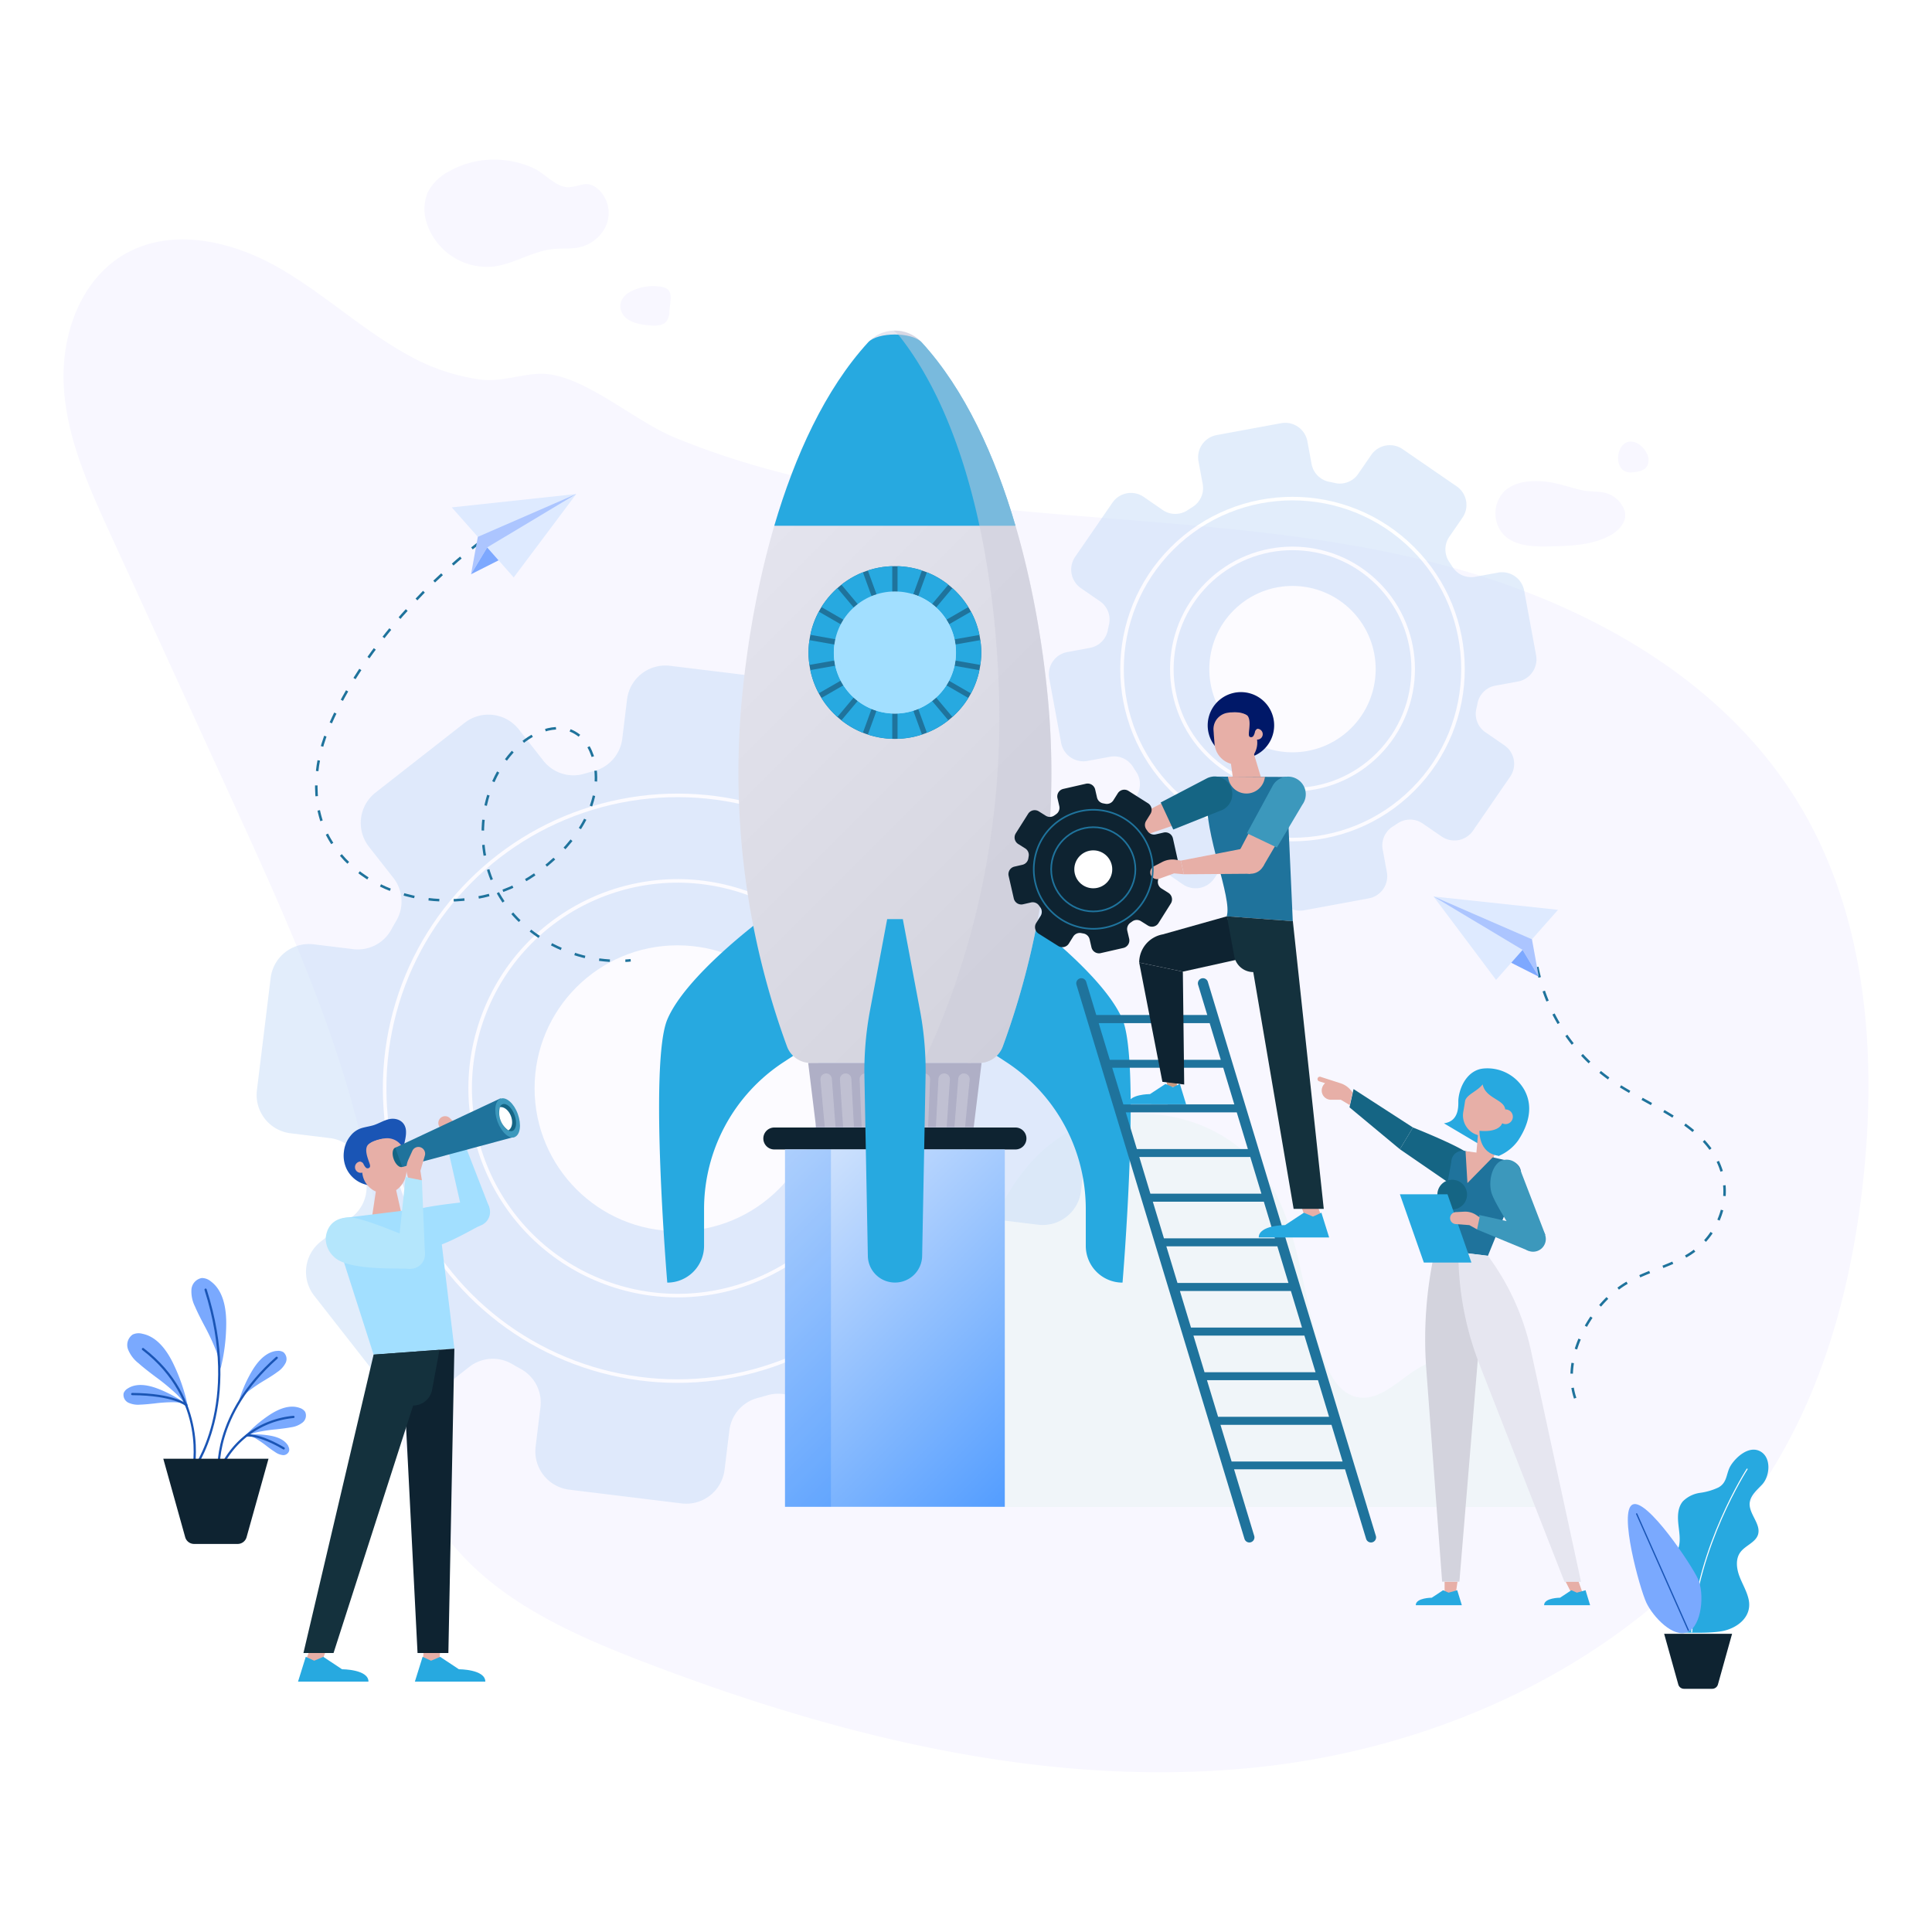 <svg xmlns="http://www.w3.org/2000/svg" xmlns:xlink="http://www.w3.org/1999/xlink" viewBox="0 0 500 500"><defs><style>.cls-1{isolation:isolate;}.cls-2{fill:#fff;}.cls-3{fill:#f8f7ff;}.cls-4{fill:#f0f5f9;}.cls-13,.cls-5{opacity:0.5;}.cls-6{fill:#c6dcf7;}.cls-30,.cls-31,.cls-32,.cls-33,.cls-38,.cls-39,.cls-40,.cls-7{fill:none;}.cls-39,.cls-7{stroke:#fff;}.cls-30,.cls-31,.cls-32,.cls-33,.cls-7{stroke-miterlimit:10;}.cls-7{stroke-width:0.92px;}.cls-8{fill:#0e2331;}.cls-9{fill:url(#Degradado_sin_nombre_17);}.cls-10{fill:#0070ff;opacity:0.2;}.cls-10,.cls-13,.cls-15,.cls-19{mix-blend-mode:multiply;}.cls-11{fill:#27a9e0;}.cls-12{fill:url(#Degradado_sin_nombre_16);}.cls-13,.cls-16{fill:#ccccdb;}.cls-14{fill:#afafc6;}.cls-15{opacity:0.6;}.cls-17{fill:#1f739c;}.cls-18,.cls-19{fill:#a2dfff;}.cls-20{fill:#156584;}.cls-21{fill:#e7afa7;}.cls-22{fill:#d3d3dd;}.cls-23{fill:#e6e6f0;}.cls-24{fill:#3c98bc;}.cls-25{fill:#14313d;}.cls-26{fill:#1a55b5;}.cls-27{fill:#b4e6fc;}.cls-28{fill:#001868;}.cls-29{fill:#c8987e;}.cls-30,.cls-31,.cls-32,.cls-33{stroke:#1f739c;}.cls-30{stroke-width:0.42px;}.cls-31,.cls-32,.cls-33{stroke-width:0.65px;}.cls-32{stroke-dasharray:2.79 3.72;}.cls-33{stroke-dasharray:2.77 3.69;}.cls-34{fill:#deeaff;}.cls-35{fill:#acc5ff;}.cls-36{fill:#7da8ff;}.cls-37{fill:#7aa9fe;}.cls-38,.cls-40{stroke:#1a55b5;}.cls-38,.cls-39,.cls-40{stroke-linecap:round;stroke-linejoin:round;}.cls-38{stroke-width:0.58px;}.cls-39{stroke-width:0.27px;}.cls-40{stroke-width:0.33px;}</style><linearGradient id="Degradado_sin_nombre_17" x1="194.26" y1="306.38" x2="268.94" y2="381.06" gradientUnits="userSpaceOnUse"><stop offset="0" stop-color="#d8e7fd"/><stop offset="1" stop-color="#539dff"/></linearGradient><linearGradient id="Degradado_sin_nombre_16" x1="177.11" y1="136.14" x2="286.08" y2="245.11" gradientUnits="userSpaceOnUse"><stop offset="0" stop-color="#e6e6f0"/><stop offset="1" stop-color="#d3d3dd"/></linearGradient></defs><title>services-pic1</title><g class="cls-1"><g id="BACKGROUND"><rect class="cls-2" width="500" height="500"/></g><g id="OBJECTS"><path class="cls-3" d="M116.06,44.43a12.68,12.68,0,0,0-5.31,5.25,11.33,11.33,0,0,0-.35,7.93A16.47,16.47,0,0,0,127.63,69c5.36-.66,10.14-4,15.52-4.54,2.16-.22,4.36,0,6.49-.4a10,10,0,0,0,6.84-4.92A8.33,8.33,0,0,0,154.85,49c-2.87-2.48-4.37-.84-7.42-.56-3.27.31-6.28-3.44-9.1-4.79a24.26,24.26,0,0,0-10.6-2.34A23.49,23.49,0,0,0,116.06,44.43Z"/><path class="cls-3" d="M168.93,84.26c1.31.06,2.79-.11,3.59-1.14a4.69,4.69,0,0,0,.72-2.56c.27-3.34,1.36-6.11-2.77-6.42a12.58,12.58,0,0,0-7.83,1.63C160.83,77,159.94,78.9,161,81,162.27,83.62,166.3,84.14,168.93,84.26Z"/><path class="cls-3" d="M422.08,122.26c1.63-.07,3.54-.35,4.29-1.79A3.74,3.74,0,0,0,426,117a5.59,5.59,0,0,0-2.53-2.4C418.26,112.38,416.78,122.47,422.08,122.26Z"/><path class="cls-3" d="M399,124.55c-3.38-.22-7.06.21-9.57,2.49a8.21,8.21,0,0,0-.13,11.51c3,2.83,7.53,2.93,11.64,2.85,5.2-.1,10.6-.25,15.26-2.55,2.4-1.18,5.05-3.64,4.27-6.59a7.25,7.25,0,0,0-4.83-4.65c-2-.54-4.14-.29-6.15-.73C405.94,126.09,402.7,124.8,399,124.55Z"/><path class="cls-3" d="M105.68,91.93c-11.92-6.53-22-16.09-33.78-22.78S45,58.92,33,65.37,15.79,86.4,16.5,99.84s6.41,26,12,38.25Q44.28,172.56,60.05,207c16.53,36.11,33.27,73,37.88,112.41,3,26.11,1.24,54.57,16.13,76.23,12,17.39,32.33,26.69,52,34.26C217.16,449.55,272,463.2,326.37,457.26s108.45-34.09,135.16-81.85c12.19-21.78,18.26-46.56,20.81-71.39,3.39-33,.31-68-17-96.33-20.42-33.47-58-53.19-96.05-62.53s-77.67-9.85-116.65-14.08c-26.56-2.89-53.3-7.66-78.11-17.88-9.94-4.09-22.22-15.06-32.54-16.35-5.54-.69-11.48,2.08-17.37,1.41A52.35,52.35,0,0,1,105.68,91.93Z"/><path class="cls-4" d="M401.89,390c-3.26-6.73-3.8-14.41-5.77-21.63s-6.13-14.65-13.25-16.95c-6.05-1.95-12.76.38-17.94,4.07-4.23,3-8.72,7.18-13.8,6.07-4.32-.94-6.87-5.38-8.43-9.52-6.32-16.72-5.86-36.53-17.24-50.31-9.39-11.37-25.79-15.91-40.09-12.3s-23,14.68-29,28.16S250.82,390,250.82,390Z"/><g class="cls-5"><path class="cls-6" d="M202.41,175.85l-29-3.54A10,10,0,0,0,162.28,181l-1.23,10.12a9.91,9.91,0,0,1-7.27,8.41c-.88.23-1.75.47-2.62.73a9.88,9.88,0,0,1-10.58-3.45l-6.28-8a10,10,0,0,0-14.08-1.72l-23,18a10,10,0,0,0-1.72,14.07l6.28,8a9.89,9.89,0,0,1,.8,11.1c-.46.78-.91,1.57-1.34,2.37a9.89,9.89,0,0,1-9.91,5l-10.13-1.24a10,10,0,0,0-11.16,8.74l-3.55,29a10,10,0,0,0,8.73,11.17l10.13,1.24a9.88,9.88,0,0,1,8.4,7.27c.23.87.48,1.75.74,2.62A9.9,9.9,0,0,1,91.05,315l-8,6.28a10,10,0,0,0-1.72,14.07l18,23a10,10,0,0,0,14.07,1.72l8-6.28a9.87,9.87,0,0,1,11.1-.8c.78.46,1.57.9,2.36,1.34a9.9,9.9,0,0,1,5,9.91l-1.24,10.12a10,10,0,0,0,8.73,11.17l29,3.55a10,10,0,0,0,11.17-8.74l1.24-10.12a9.9,9.9,0,0,1,7.26-8.41c.88-.23,1.75-.47,2.62-.73a9.9,9.9,0,0,1,10.58,3.45l6.29,8a10,10,0,0,0,14.07,1.72l23-18a10,10,0,0,0,1.72-14.07l-6.28-8a9.89,9.89,0,0,1-.8-11.1c.46-.78.91-1.57,1.34-2.37a9.92,9.92,0,0,1,9.92-5l10.12,1.24a10,10,0,0,0,11.17-8.73l3.54-29a10,10,0,0,0-8.73-11.17l-10.12-1.24a9.88,9.88,0,0,1-8.41-7.26c-.23-.88-.48-1.75-.73-2.62a9.9,9.9,0,0,1,3.45-10.59l8-6.28A10,10,0,0,0,268.48,226l-18-23a10,10,0,0,0-14.07-1.73l-8,6.29a9.91,9.91,0,0,1-11.11.79l-2.36-1.34a9.86,9.86,0,0,1-5-9.91L211.14,187A10,10,0,0,0,202.41,175.85Z"/><circle class="cls-2" cx="175.34" cy="281.64" r="36.99"/><circle class="cls-7" cx="175.34" cy="281.64" r="53.65" transform="translate(-149.72 347.98) rotate(-69.63)"/><circle class="cls-7" cx="175.34" cy="281.64" r="75.79" transform="translate(-147.8 206.47) rotate(-45)"/><path class="cls-6" d="M377,125.87l-14-9.63a5.84,5.84,0,0,0-8.12,1.49l-3.37,4.89a5.75,5.75,0,0,1-6,2.39c-.52-.12-1-.23-1.55-.33a5.77,5.77,0,0,1-4.53-4.64l-1.08-5.84a5.84,5.84,0,0,0-6.8-4.68l-16.7,3.08a5.84,5.84,0,0,0-4.68,6.8l1.08,5.84a5.76,5.76,0,0,1-2.58,5.94c-.45.28-.89.57-1.33.86a5.75,5.75,0,0,1-6.47-.08L296,128.6a5.82,5.82,0,0,0-8.11,1.5l-9.64,14a5.85,5.85,0,0,0,1.5,8.12l4.89,3.37a5.75,5.75,0,0,1,2.38,6c-.12.51-.23,1-.33,1.55a5.76,5.76,0,0,1-4.63,4.53l-5.84,1.08a5.82,5.82,0,0,0-4.68,6.79l3.08,16.71a5.85,5.85,0,0,0,6.8,4.68l5.84-1.08a5.75,5.75,0,0,1,5.94,2.58c.28.45.57.89.86,1.33a5.76,5.76,0,0,1-.08,6.47l-3.37,4.89a5.84,5.84,0,0,0,1.5,8.11l14,9.63a5.83,5.83,0,0,0,8.11-1.49l3.37-4.89a5.77,5.77,0,0,1,6-2.38c.51.12,1,.22,1.54.33a5.76,5.76,0,0,1,4.54,4.63l1.07,5.84a5.84,5.84,0,0,0,6.8,4.68l16.7-3.08a5.84,5.84,0,0,0,4.68-6.8l-1.08-5.84a5.77,5.77,0,0,1,2.59-5.94l1.32-.86a5.76,5.76,0,0,1,6.47.08l4.89,3.36A5.84,5.84,0,0,0,381.2,215l9.63-14a5.83,5.83,0,0,0-1.5-8.12l-4.89-3.36a5.77,5.77,0,0,1-2.38-6c.12-.51.23-1,.33-1.55a5.76,5.76,0,0,1,4.63-4.53l5.84-1.07a5.84,5.84,0,0,0,4.68-6.8l-3.08-16.7a5.82,5.82,0,0,0-6.79-4.68l-5.84,1.07a5.75,5.75,0,0,1-5.95-2.58c-.28-.44-.56-.89-.86-1.33a5.77,5.77,0,0,1,.08-6.46l3.37-4.89A5.83,5.83,0,0,0,377,125.87Z"/><circle class="cls-2" cx="334.5" cy="173.16" r="21.53" transform="translate(-30.67 265.51) rotate(-41.56)"/><circle class="cls-7" cx="334.5" cy="173.16" r="31.23" transform="translate(-24.47 287.24) rotate(-45)"/><circle class="cls-7" cx="334.5" cy="173.16" r="44.12" transform="translate(-24.47 287.24) rotate(-45)"/></g><path class="cls-8" d="M262.8,297.48H200.39a2.84,2.84,0,0,1-2.84-2.84h0a2.84,2.84,0,0,1,2.84-2.84H262.8a2.84,2.84,0,0,1,2.84,2.84h0A2.84,2.84,0,0,1,262.8,297.48Z"/><rect class="cls-9" x="203.16" y="297.48" width="56.88" height="92.48"/><rect class="cls-10" x="203.16" y="297.48" width="11.89" height="92.48"/><path class="cls-11" d="M266,237.87s19.76,14.64,24.51,26,0,68.07,0,68.07h0A9.51,9.51,0,0,1,281,322.4v-9.49a45.44,45.44,0,0,0-20.51-38L257.57,273Z"/><path class="cls-11" d="M197.21,237.87s-19.76,14.64-24.52,26,0,68.07,0,68.07h0a9.52,9.52,0,0,0,9.52-9.52v-9.49a45.44,45.44,0,0,1,20.51-38l2.91-1.91Z"/><path class="cls-12" d="M270.9,177.89c-3.1-29.35-12.33-67.38-32.39-89.3a9.39,9.39,0,0,0-13.83,0c-20.06,21.92-29.29,59.95-32.38,89.3a205.61,205.61,0,0,0,11.38,92.95,6.53,6.53,0,0,0,6.11,4.25h43.62a6.52,6.52,0,0,0,6.1-4.25A205.47,205.47,0,0,0,270.9,177.89Z"/><path class="cls-11" d="M262.8,136.07c-5.26-18-13.08-35.24-24.29-47.48-2.46-2.69-11.36-2.69-13.83,0-11.2,12.24-19,29.51-24.29,47.48Z"/><path class="cls-13" d="M270.9,177.89c-3.1-29.35-12.33-67.38-32.39-89.3a9.31,9.31,0,0,0-7.22-3A9.42,9.42,0,0,1,233,87.26c18.56,23.87,24.82,63.18,25.57,93.21.79,32.06-5.6,64.46-19.12,93.35a7.17,7.17,0,0,1-.8,1.27h14.76a6.52,6.52,0,0,0,6.1-4.25A205.47,205.47,0,0,0,270.9,177.89Z"/><polygon class="cls-14" points="251.99 291.75 211.2 291.75 209.16 275.09 254.03 275.09 251.99 291.75"/><g class="cls-15"><path class="cls-16" d="M216.24,291.75h-2.79l-1.12-12.33a1.48,1.48,0,0,1,1.47-1.61h0a1.48,1.48,0,0,1,1.48,1.37Z"/><path class="cls-16" d="M221,291.75h-2.8l-.82-12.36a1.47,1.47,0,0,1,1.47-1.58h0a1.48,1.48,0,0,1,1.48,1.4Z"/><path class="cls-16" d="M225.82,291.75H223l-.53-12.4a1.48,1.48,0,0,1,1.48-1.54h0a1.47,1.47,0,0,1,1.47,1.44Z"/><path class="cls-16" d="M230.6,291.75h-2.79l-.24-12.43a1.48,1.48,0,0,1,1.48-1.51h0a1.48,1.48,0,0,1,1.48,1.47Z"/><path class="cls-16" d="M235.39,291.75h-2.8l.07-12.47a1.47,1.47,0,0,1,1.47-1.47h0a1.48,1.48,0,0,1,1.48,1.51Z"/><path class="cls-16" d="M240.18,291.75h-2.8l.36-12.5a1.48,1.48,0,0,1,1.48-1.44h0a1.48,1.48,0,0,1,1.48,1.54Z"/><path class="cls-16" d="M245,291.75h-2.79l.66-12.54a1.48,1.48,0,0,1,1.48-1.4h0a1.48,1.48,0,0,1,1.48,1.58Z"/><path class="cls-16" d="M249.75,291.75H247l1-12.57a1.47,1.47,0,0,1,1.47-1.37h0a1.49,1.49,0,0,1,1.48,1.61Z"/></g><path class="cls-11" d="M231.6,331.92h0a7,7,0,0,1-7-6.88l-.88-46.1a85.08,85.08,0,0,1,1.45-17.52l4.43-23.55h4.05l4.43,23.55a84.39,84.39,0,0,1,1.45,17.52l-.88,46.1A7,7,0,0,1,231.6,331.92Z"/><circle class="cls-17" cx="231.6" cy="168.87" r="22.35" transform="translate(-51.58 213.23) rotate(-45)"/><path class="cls-11" d="M250.6,157.11a22.3,22.3,0,0,0-4.12-4.91L234.6,166.35Z"/><path class="cls-11" d="M251.29,158.29l-16,9.24,18.2-3.21A22.29,22.29,0,0,0,251.29,158.29Z"/><path class="cls-11" d="M233.55,165.48l11.88-14.16a22.2,22.2,0,0,0-5.55-3.21Z"/><path class="cls-11" d="M232.28,165l6.32-17.36a22.06,22.06,0,0,0-6.32-1.11Z"/><path class="cls-11" d="M228.6,166.35,216.72,152.2a22.63,22.63,0,0,0-4.13,4.91Z"/><path class="cls-11" d="M253.71,172.08a21.59,21.59,0,0,0,0-6.42l-18.2,3.21Z"/><path class="cls-11" d="M234.6,171.39l11.88,14.15a22.3,22.3,0,0,0,4.12-4.91Z"/><path class="cls-11" d="M212.59,180.63a22.63,22.63,0,0,0,4.13,4.91l11.88-14.15Z"/><path class="cls-11" d="M209.48,165.66a22.52,22.52,0,0,0,0,6.42l18.2-3.21Z"/><path class="cls-11" d="M230.92,146.54a22,22,0,0,0-6.32,1.11L230.92,165Z"/><path class="cls-11" d="M232.28,172.73V191.2a22.06,22.06,0,0,0,6.32-1.11Z"/><path class="cls-11" d="M233.55,172.26l6.33,17.37a22.2,22.2,0,0,0,5.55-3.21Z"/><path class="cls-11" d="M235.28,170.21l16,9.24a22.29,22.29,0,0,0,2.19-6Z"/><path class="cls-11" d="M230.92,172.73l-6.32,17.36a22,22,0,0,0,6.32,1.11Z"/><path class="cls-11" d="M227.92,170.21l-18.21,3.21a22,22,0,0,0,2.2,6Z"/><path class="cls-11" d="M227.92,167.53l-16-9.24a22,22,0,0,0-2.2,6Z"/><path class="cls-11" d="M229.64,165.48l-6.32-17.37a22.44,22.44,0,0,0-5.56,3.21Z"/><path class="cls-11" d="M229.64,172.26l-11.88,14.16a22.44,22.44,0,0,0,5.56,3.21Z"/><circle class="cls-18" cx="231.6" cy="168.87" r="15.8"/><path class="cls-19" d="M236.06,153.72a13.62,13.62,0,1,1-20.11,13,16.39,16.39,0,0,0-.16,2.12,15.81,15.81,0,1,0,20.27-15.15Z"/><path class="cls-17" d="M354.81,399.19h0a1.32,1.32,0,0,0,1.26-1.7L312.59,254.1a1.32,1.32,0,0,0-1.26-.94h0a1.32,1.32,0,0,0-1.26,1.7l2.37,7.82H283.71l-2.6-8.58a1.32,1.32,0,0,0-1.26-.94h0a1.32,1.32,0,0,0-1.26,1.7l43.48,143.39a1.32,1.32,0,0,0,1.26.94h0a1.32,1.32,0,0,0,1.26-1.7l-5.22-17.24h28.72l5.46,18A1.32,1.32,0,0,0,354.81,399.19Zm-42.45-42h28.73l2.87,9.48H315.24Zm7.08-71.37H290.72l-2.88-9.49h28.73Zm.63,2.06,2.88,9.49H294.22l-2.87-9.49Zm3.5,11.55,2.88,9.49H297.72l-2.87-9.49ZM327.08,311l2.87,9.48H301.23L298.35,311Zm3.5,11.55,2.87,9.48H304.73l-2.88-9.48Zm3.5,11.55,2.88,9.48H308.23l-2.87-9.48Zm3.5,11.55,2.88,9.48H311.73l-2.87-9.48Zm-24.52-80.86,2.88,9.49H287.22l-2.88-9.49Zm5.68,113.45-2.88-9.49h28.73l2.87,9.49Z"/><path class="cls-20" d="M365.67,291.79l-3.38,5.63,14.94,10.27a3.66,3.66,0,0,0,5.42-1.09h0c1.1-1.93-.1-5.88-2.63-8S365.67,291.79,365.67,291.79Z"/><path class="cls-11" d="M373.69,290.71c4.35-.57,3.63-5.34,3.74-6.09v-.09c.33-3.57,2.55-7.64,6.5-8a11,11,0,0,1,10.58,5.55c2.42,4.44,1,9.11-1.61,13.06a11.74,11.74,0,0,1-5,4Z"/><rect class="cls-21" x="382.25" y="291.89" width="4.56" height="9.55" transform="translate(742.65 624.72) rotate(-175.16)"/><path class="cls-17" d="M385.07,325l8.47-20.78a2.94,2.94,0,0,0-2.45-3.63l-12.16-2.76a2.94,2.94,0,0,0-3.33,2.85l-4.17,22.66Z"/><path class="cls-21" d="M383.71,280.64c-1.4,1.78-3.93,2.53-4.52,4.15l-.13.76v.08l-.39,2.28a5.3,5.3,0,0,0,10.45,1.76l.43-2.57C389.24,284.49,384.47,284.29,383.71,280.64Z"/><path class="cls-22" d="M377.42,324.06l6.1,15-5.83,70.27h-4.47l-4.1-55a105.25,105.25,0,0,1,2.31-31h0Z"/><path class="cls-23" d="M377.42,324.06h0a80,80,0,0,0,5.47,29.05l22,56.26h4.28l-12.78-59A63.91,63.91,0,0,0,385.07,325h0Z"/><polygon class="cls-21" points="376.65 413.04 373.86 413.04 373.86 409.37 377.2 409.37 376.65 413.04"/><polygon class="cls-21" points="409.85 413.04 407.06 413.04 405.21 409.37 408.56 409.37 409.85 413.04"/><path class="cls-20" d="M379.67,309.15a3.84,3.84,0,1,1-3.84-3.83A3.84,3.84,0,0,1,379.67,309.15Z"/><polygon class="cls-21" points="379.28 297.92 379.77 306.17 386.89 298.91 379.28 297.92"/><polygon class="cls-24" points="382.22 318.18 395.54 323.69 396.33 317.45 382.84 314.44 382.22 318.18"/><path class="cls-24" d="M394.56,318.21a3.29,3.29,0,1,0,4.64.23A3.28,3.28,0,0,0,394.56,318.21Z"/><path class="cls-24" d="M393.93,322.31l6-2.72-6.51-16.92a3.66,3.66,0,0,0-5.08-2.18h0c-2,1-3.24,4.91-2.37,8.1S393.93,322.31,393.93,322.31Z"/><polygon class="cls-11" points="368.49 326.75 380.8 326.75 374.61 309.08 362.29 309.08 368.49 326.75"/><path class="cls-21" d="M375.3,315h0a1.55,1.55,0,0,0,1.41,1.79l3.56.27,2,1.11.65-3.13-.82-.56a5.14,5.14,0,0,0-3.18-.9l-2.12.11A1.56,1.56,0,0,0,375.3,315Z"/><polygon class="cls-20" points="349.25 286.58 362.29 297.42 365.67 291.79 350.3 281.85 349.25 286.58"/><path class="cls-21" d="M341.81,278.7l3.58,1.15,1.52.49,0,0a5.79,5.79,0,0,1,3,2.23l.13.17-.72,3.26L347,284.61l-2.4,0a2.38,2.38,0,0,1-2.41-3.16,2.42,2.42,0,0,1,.75-1.12l-1.55-.49a.61.61,0,1,1,.38-1.16Z"/><path class="cls-21" d="M387.85,288.34a1.9,1.9,0,1,0,2.45-1.1A1.89,1.89,0,0,0,387.85,288.34Z"/><path class="cls-11" d="M388.82,290.73l3.3,3.59-4.23,4.8c-5.33-.6-5-6.47-5-6.47,4.38.42,5.62-1.22,5.9-1.92"/><path class="cls-11" d="M373.47,411.55l1.42.63,2.24-.63,1.19,3.87H366.4c0-1.93,4.14-1.93,4.14-1.93Z"/><path class="cls-11" d="M406.67,411.55l1.42.63,2.25-.63,1.18,3.87H399.61c0-1.93,4.13-1.93,4.13-1.93Z"/><polygon class="cls-18" points="119.7 294.65 126.62 312.45 119.51 313.11 115.44 295.2 119.7 294.65"/><path class="cls-18" d="M121.89,310.12a3.73,3.73,0,1,1-2.33,4.73A3.73,3.73,0,0,1,121.89,310.12Z"/><path class="cls-18" d="M122.64,310.86l1.65,6.32c-2.31,1-12.25,7.29-16.62,5.94a5.57,5.57,0,0,1-3.72-3c-1.27-3.2.32-5.57,3.08-6.79C110,312,122.64,310.86,122.64,310.86Z"/><path class="cls-21" d="M114.24,289.15h0a1.77,1.77,0,0,0-.44,2.55l2.47,3.21.54,2.49,3.13-1.83-.14-1.12a5.81,5.81,0,0,0-1.66-3.36l-1.69-1.7A1.77,1.77,0,0,0,114.24,289.15Z"/><polygon class="cls-21" points="109.34 430.82 113.62 430.82 113.99 426.35 109.72 426.35 109.34 430.82"/><polygon class="cls-21" points="78.73 430.82 83 430.82 84.67 426.35 80.4 426.35 78.73 430.82"/><polygon class="cls-21" points="104.02 314.66 96.09 316.19 97.55 306.48 102.22 306.69 104.02 314.66"/><path class="cls-18" d="M96.69,350.58l-10-31.16A3.44,3.44,0,0,1,89,315.21l20.87-2.57a2.94,2.94,0,0,1,3.63,2.46L117.59,349Z"/><polygon class="cls-8" points="96.69 350.58 104.69 361.3 108.06 427.8 116.04 427.8 117.59 349.04 96.69 350.58"/><path class="cls-25" d="M113.74,349.32l-1.91,10.34a5,5,0,0,1-4.91,4.09h0L86.32,427.8H78.53l18.16-77.22Z"/><path class="cls-26" d="M89.73,302.58a7.66,7.66,0,0,0,14.51-3.7c-.07-2.14,1-4.18.82-6.34-.21-2.44-2.5-3.46-4.71-2.82-1.2.35-2.28,1-3.46,1.41-1,.34-2.1.48-3.14.77a5.81,5.81,0,0,0-3,2A7.8,7.8,0,0,0,89,298.07,8,8,0,0,0,89.73,302.58Z"/><path class="cls-21" d="M94.78,301.84a1.46,1.46,0,0,1-2.89.45,1.46,1.46,0,0,1,2.89-.45Z"/><path class="cls-21" d="M100.17,294.57a4.54,4.54,0,0,1,3.11,1.21,4.47,4.47,0,0,1,1.36,2.56h0l.13.86v.12l0,0,.37,2.4c.51,3.32-1.52,6.55-4.65,7.08a5.91,5.91,0,0,1-6.71-5.11l-.46-2.94h0S92.49,294.94,100.17,294.57Z"/><path class="cls-26" d="M98.88,294.69a9.92,9.92,0,0,0-2.08.6,4.71,4.71,0,0,0-1.39.8c-1.33,1.16-.2,3.72.24,5.05.1.32.23.71,0,1a.68.68,0,0,1-1,0,3.37,3.37,0,0,1-.59-.92,1.08,1.08,0,0,0-.83-.59l-.21-6c0-.05,4.18-.12,4.46-.12A5.09,5.09,0,0,1,98.88,294.69Z"/><path class="cls-20" d="M104.52,299c.5,1.38.32,2.71-.4,3s-1.73-.64-2.23-2-.32-2.71.4-3S104,297.67,104.52,299Z"/><polygon class="cls-17" points="102.29 297.03 129.52 284.25 133.17 294.21 104.11 302.02 102.29 297.03"/><path class="cls-24" d="M134,288.27c1,2.75.65,5.41-.8,6s-3.45-1.28-4.45-4-.65-5.41.8-5.94S133,285.52,134,288.27Z"/><path class="cls-20" d="M133.17,288.56c.69,1.91.45,3.76-.56,4.13s-2.39-.88-3.09-2.79-.45-3.76.56-4.13S132.47,286.66,133.17,288.56Z"/><path class="cls-2" d="M132.25,288.9c-.57-1.56-1.82-2.55-2.88-2.36a5.58,5.58,0,0,0,2.2,6C132.51,292,132.82,290.46,132.25,288.9Z"/><path class="cls-21" d="M108.62,296.86h0a1.76,1.76,0,0,1,1.33,2.22L108.8,303l.39,2.52-3.57-.57-.27-1.1a5.76,5.76,0,0,1,.33-3.73l1-2.2A1.73,1.73,0,0,1,108.62,296.86Z"/><polygon class="cls-27" points="109.19 305.47 109.97 324.55 103.04 322.88 104.97 304.62 109.19 305.47"/><path class="cls-27" d="M104.56,321.3a3.73,3.73,0,1,1-1.63,5A3.73,3.73,0,0,1,104.56,321.3Z"/><path class="cls-27" d="M108.06,321.16l-1.8,7.22c-2.85-.28-16.23.59-19.86-3.15a6.36,6.36,0,0,1-2.09-5c.48-3.9,3.37-5.4,6.79-5.11C94.84,315.41,108.06,321.16,108.06,321.16Z"/><path class="cls-11" d="M113.91,428.79l-2.35,1-2.19-1-2,6.41H125.6c0-3.2-6.84-3.2-6.84-3.2Z"/><path class="cls-11" d="M83.67,428.79l-2.35,1-2.19-1-2,6.41H95.36c0-3.2-6.84-3.2-6.84-3.2Z"/><path class="cls-21" d="M296.53,210.36a2.76,2.76,0,1,0,2.83,2.67A2.75,2.75,0,0,0,296.53,210.36Z"/><path class="cls-21" d="M295.29,210.66l2,5.15,18.28-6.27a3.55,3.55,0,0,0,2.52-4.73h0c-.77-2-4.7-3.55-6.58-2.5Z"/><path class="cls-8" d="M297.07,207.86l-5-3.16a2,2,0,0,0-2.81.64l-1.11,1.76a2,2,0,0,1-2.06.92l-.54-.1a2,2,0,0,1-1.65-1.55l-.46-2a2,2,0,0,0-2.44-1.53l-5.78,1.32a2,2,0,0,0-1.54,2.44l.46,2a2,2,0,0,1-.81,2.11l-.45.32a2,2,0,0,1-2.26.07l-1.75-1.1a2,2,0,0,0-2.81.64l-3.16,5a2,2,0,0,0,.65,2.81l1.75,1.1a2,2,0,0,1,.92,2.06l-.09.55a2,2,0,0,1-1.55,1.65l-2,.46a2,2,0,0,0-1.54,2.44l1.32,5.78a2,2,0,0,0,2.44,1.53l2-.46a2,2,0,0,1,2.11.81l.32.45a2,2,0,0,1,.06,2.26l-1.1,1.76a2,2,0,0,0,.64,2.81l5,3.15a2,2,0,0,0,2.81-.64l1.1-1.76a2,2,0,0,1,2.07-.92l.54.1a2,2,0,0,1,1.65,1.55l.46,2a2,2,0,0,0,2.44,1.53l5.78-1.32a2,2,0,0,0,1.54-2.44l-.47-2a2,2,0,0,1,.82-2.11l.45-.32a2,2,0,0,1,2.26-.07l1.75,1.1a2,2,0,0,0,2.81-.64l3.15-5a2,2,0,0,0-.64-2.81l-1.75-1.1a2,2,0,0,1-.92-2.06l.09-.55a2,2,0,0,1,1.55-1.65l2-.46a2,2,0,0,0,1.53-2.44L303.56,217a2,2,0,0,0-2.44-1.53l-2,.46a2,2,0,0,1-2.11-.81l-.32-.45a2,2,0,0,1-.06-2.26l1.1-1.76A2,2,0,0,0,297.07,207.86Z"/><path class="cls-28" d="M329.71,188.55a8.6,8.6,0,1,1-7.72-9.39A8.59,8.59,0,0,1,329.71,188.55Z"/><polygon class="cls-21" points="319.39 203.62 327.51 205.08 324.49 195.04 318.31 195.79 319.39 203.62"/><path class="cls-21" d="M324,190.12a1.4,1.4,0,1,0,1.29-1.51A1.41,1.41,0,0,0,324,190.12Z"/><path class="cls-21" d="M317.4,184.52a4.43,4.43,0,0,0-2.64,1.81,4.25,4.25,0,0,0-.7,2.69h0l.06.84,0,.11,0,0,.19,2.32a5.83,5.83,0,0,0,5.89,5.59,5.69,5.69,0,0,0,5.15-6.25l-.23-2.85h0S324.65,183.18,317.4,184.52Z"/><path class="cls-28" d="M318.54,184.3a10.68,10.68,0,0,1,2.19,0,4.79,4.79,0,0,1,1.57.45c1.58.81,1,3.54.91,4.92,0,.34-.07.74.19,1a.71.71,0,0,0,1-.24,3.26,3.26,0,0,0,.38-1,1.16,1.16,0,0,1,.65-.83s-1.65-5.71-1.65-5.72-3.66.79-3.94.85A4.49,4.49,0,0,0,318.54,184.3Z"/><polygon class="cls-29" points="304.63 281.31 302.21 281.31 300.37 273.9 303.9 273.9 304.63 281.31"/><path class="cls-11" d="M301.62,280.52l1.93.85,1.8-.85,1.61,5.26H292c0-2.63,5.62-2.63,5.62-2.63Z"/><path class="cls-8" d="M294.82,249.11l11.3,2.35,14.79-3.27-3.39-11.05-16.62,4.68A7.41,7.41,0,0,0,294.82,249.11Z"/><polygon class="cls-8" points="300.83 279.97 306.47 280.67 306.12 251.46 294.82 249.11 300.83 279.97"/><path class="cls-17" d="M334.57,238.4l-1.68-37.33-19-.09-1.43,5.1c-1,9.27,6.59,26.56,5,31.06Z"/><path class="cls-20" d="M300.39,207.68l3.25,7,12-4.8a4.55,4.55,0,0,0,2.76-6.48h0a4.56,4.56,0,0,0-6-2Z"/><path class="cls-21" d="M321,219.76a3.73,3.73,0,1,0,5.28,0A3.73,3.73,0,0,0,321,219.76Z"/><path class="cls-21" d="M321,219.76l5.87,4.51,9.7-16.56a3.54,3.54,0,0,0-1.42-5.17h0c-1.94-.93-5.86.64-6.5,2.7Z"/><polygon class="cls-21" points="306.38 226.26 323.63 226.13 320.99 219.75 305.59 222.73 306.38 226.26"/><path class="cls-24" d="M322.7,215.64l7.76,3.7,6.59-11.09a4.56,4.56,0,0,0-1.76-6.83h0a4.56,4.56,0,0,0-6,2.08Z"/><path class="cls-21" d="M317.78,201l.11.51a4.79,4.79,0,0,0,4.23,3.83h0a4.79,4.79,0,0,0,5.17-3.85l.09-.42Z"/><polygon class="cls-21" points="342.39 315.87 338.11 315.87 336.44 311.4 340.72 311.4 342.39 315.87"/><path class="cls-25" d="M317.52,237.14l1.91,10.34a5,5,0,0,0,4.91,4.09h0l10.45,61.28h7.8l-8-74.45Z"/><path class="cls-11" d="M337.44,313.85l2.36,1,2.18-1,2,6.4H325.76c0-3.2,6.83-3.2,6.83-3.2Z"/><path class="cls-21" d="M297.75,226.23h0a1.76,1.76,0,0,0,2.3,1.18l3.8-1.38,2.53.23-.79-3.53-1.12-.2a5.79,5.79,0,0,0-3.7.56l-2.13,1.1A1.76,1.76,0,0,0,297.75,226.23Z"/><circle class="cls-2" cx="282.94" cy="224.98" r="4.91"/><circle class="cls-30" cx="282.94" cy="224.98" r="10.9"/><circle class="cls-30" cx="282.94" cy="224.98" r="15.4" transform="translate(-1.37 448.22) rotate(-76.63)"/><path class="cls-31" d="M128.44,137.18l-1.12.8"/><path class="cls-32" d="M124.33,140.2c-16,12.25-32.07,30.6-39.52,48.75-3.82,9.32-4.39,20.57,1,29.06,11,17.25,37.1,19.1,52.59,8.27,9.3-6.5,17.46-17,15.56-28.23-.56-3.32-2.16-6.66-5.06-8.37-5-3-11.5,0-15.54,4.14-9.42,9.66-11,25.75-4.36,37.48,6.13,10.78,18.53,17.4,30.93,17.38"/><path class="cls-31" d="M161.84,248.63c.46,0,.92-.06,1.38-.11"/><path class="cls-33" d="M397.85,250.25a46.75,46.75,0,0,0,19.07,29.28c10.31,7.14,24.56,11.3,28.51,23.2,2.89,8.68-1.48,18.24-9.28,22.5-4.88,2.67-10.42,4-15.21,6.83-9.6,5.66-17.94,20.81-12.45,31.79"/><polygon class="cls-34" points="403.21 235.46 371 232.01 387.18 253.6 403.21 235.46"/><polygon class="cls-35" points="371 232.01 396.47 243.09 398.22 252.76 394.05 245.82 371 232.01"/><polygon class="cls-36" points="398.22 252.76 391.1 249.16 394.05 245.82 398.22 252.76"/><polygon class="cls-34" points="116.92 131.31 149.13 127.85 132.95 149.44 116.92 131.31"/><polygon class="cls-35" points="149.13 127.85 123.66 138.94 121.91 148.61 126.08 141.67 149.13 127.85"/><polygon class="cls-36" points="121.91 148.61 129.03 145.01 126.08 141.67 121.91 148.61"/><path class="cls-37" d="M52.23,330.75a3.63,3.63,0,0,1,2.26.81l.18.14c2.54,1.94,3.85,5.51,3.88,10.6a49.12,49.12,0,0,1-1.47,11.95,21.29,21.29,0,0,0-1.19-4.78,58.5,58.5,0,0,0-3-6.4c-.84-1.6-1.7-3.25-2.42-4.93a8.73,8.73,0,0,1-.92-4.5A3.26,3.26,0,0,1,52.23,330.75Z"/><path class="cls-37" d="M34.34,345.38a3.62,3.62,0,0,1,2.39-.23l.22.05c3.13.67,5.83,3.33,8,7.92a48.41,48.41,0,0,1,3.79,11.43,21.82,21.82,0,0,0-3.12-3.81,56.31,56.31,0,0,0-5.46-4.49c-1.44-1.09-2.93-2.22-4.29-3.43a8.58,8.58,0,0,1-2.76-3.67A3.28,3.28,0,0,1,34.34,345.38Z"/><path class="cls-37" d="M32,360.55a2.48,2.48,0,0,1,1.08-1.23l.13-.08c1.87-1.13,4.47-1.08,7.71.17a33.28,33.28,0,0,1,7.24,3.91,14.65,14.65,0,0,0-3.33-.43,38.38,38.38,0,0,0-4.82.32c-1.23.13-2.5.27-3.74.31a6,6,0,0,1-3.1-.53A2.25,2.25,0,0,1,32,360.55Z"/><path class="cls-38" d="M50,380.43s12.75-16.8,3.21-46.67"/><path class="cls-38" d="M50,380.43s4-18.26-13-31.29"/><path class="cls-38" d="M48.22,363.63s-3.11-2.77-14-2.85"/><path class="cls-37" d="M73.94,352.68a6.25,6.25,0,0,1-2.2,2.42c-1,.76-2.18,1.46-3.27,2.13a42.37,42.37,0,0,0-4.17,2.82,15.32,15.32,0,0,0-2.47,2.5,35.05,35.05,0,0,1,3.45-7.85c1.87-3.11,4-4.81,6.23-5.08l.16,0a2.56,2.56,0,0,1,1.68.33A2.31,2.31,0,0,1,73.94,352.68Z"/><path class="cls-37" d="M78.33,368.13a6.16,6.16,0,0,1-3,1.25c-1.28.24-2.6.39-3.87.53a40.79,40.79,0,0,0-5,.76,15.22,15.22,0,0,0-3.29,1.2,34.66,34.66,0,0,1,6.47-5.62c3-2,5.64-2.65,7.8-1.92l.15.05a2.62,2.62,0,0,1,1.38,1A2.32,2.32,0,0,1,78.33,368.13Z"/><path class="cls-37" d="M73.28,376.59a4.22,4.22,0,0,1-2.08-.8c-.75-.48-1.48-1-2.18-1.55a26.75,26.75,0,0,0-2.83-1.95,10.16,10.16,0,0,0-2.2-1,23.46,23.46,0,0,1,5.85.24c2.44.42,4,1.33,4.78,2.7a.31.31,0,0,1,0,.1,1.68,1.68,0,0,1,.21,1.15A1.58,1.58,0,0,1,73.28,376.59Z"/><path class="cls-38" d="M56.61,381.13s-1.69-14.92,15-29.73"/><path class="cls-38" d="M56.61,381.13A23.1,23.1,0,0,1,75.94,366.7"/><path class="cls-38" d="M63.84,371.51s2.91-.56,9.58,3.33"/><path class="cls-8" d="M61.52,399.57H50.22a2.39,2.39,0,0,1-2.29-1.74l-5.67-20.31H69.49l-5.68,20.31A2.39,2.39,0,0,1,61.52,399.57Z"/><path class="cls-11" d="M429.52,407.12c1.84-2.13,4.18-4,4.92-6.66.54-2,.12-4-.09-6.08s-.14-4.27,1.17-5.83a7.8,7.8,0,0,1,4.43-2.2,16.09,16.09,0,0,0,4.81-1.41c2.37-1.35,1.9-3.66,3.17-5.69,1.43-2.27,4.74-5.17,7.59-3.66,3,1.6,2.53,6.45.53,8.59-1.33,1.42-3,2.79-3.23,4.72-.29,2.92,3.05,5.54,2.13,8.32-.68,2-3.27,2.76-4.55,4.5s-1,4.15-.26,6.15,1.91,3.87,2.38,5.95c1,4.28-2.41,7.23-6.23,8.19-3.51.87-11.09.46-11.09.46a14.47,14.47,0,0,1-7.18-5.92,7.53,7.53,0,0,1-.41-6.53A10.8,10.8,0,0,1,429.52,407.12Z"/><path class="cls-39" d="M452.15,380.2s-12.93,20-14.34,42.16"/><path class="cls-37" d="M439.44,408.63c1.69,3.69,1.05,12-2.64,13.72s-9-3.9-10.73-7.59-7.24-23.71-3.54-25.4S437.75,404.93,439.44,408.63Z"/><line class="cls-40" x1="423.57" y1="391.79" x2="436.94" y2="421.91"/><path class="cls-8" d="M443.12,437.06h-7.3a1.54,1.54,0,0,1-1.48-1.12l-3.66-13.11h17.58l-3.66,13.11A1.54,1.54,0,0,1,443.12,437.06Z"/></g></g></svg>